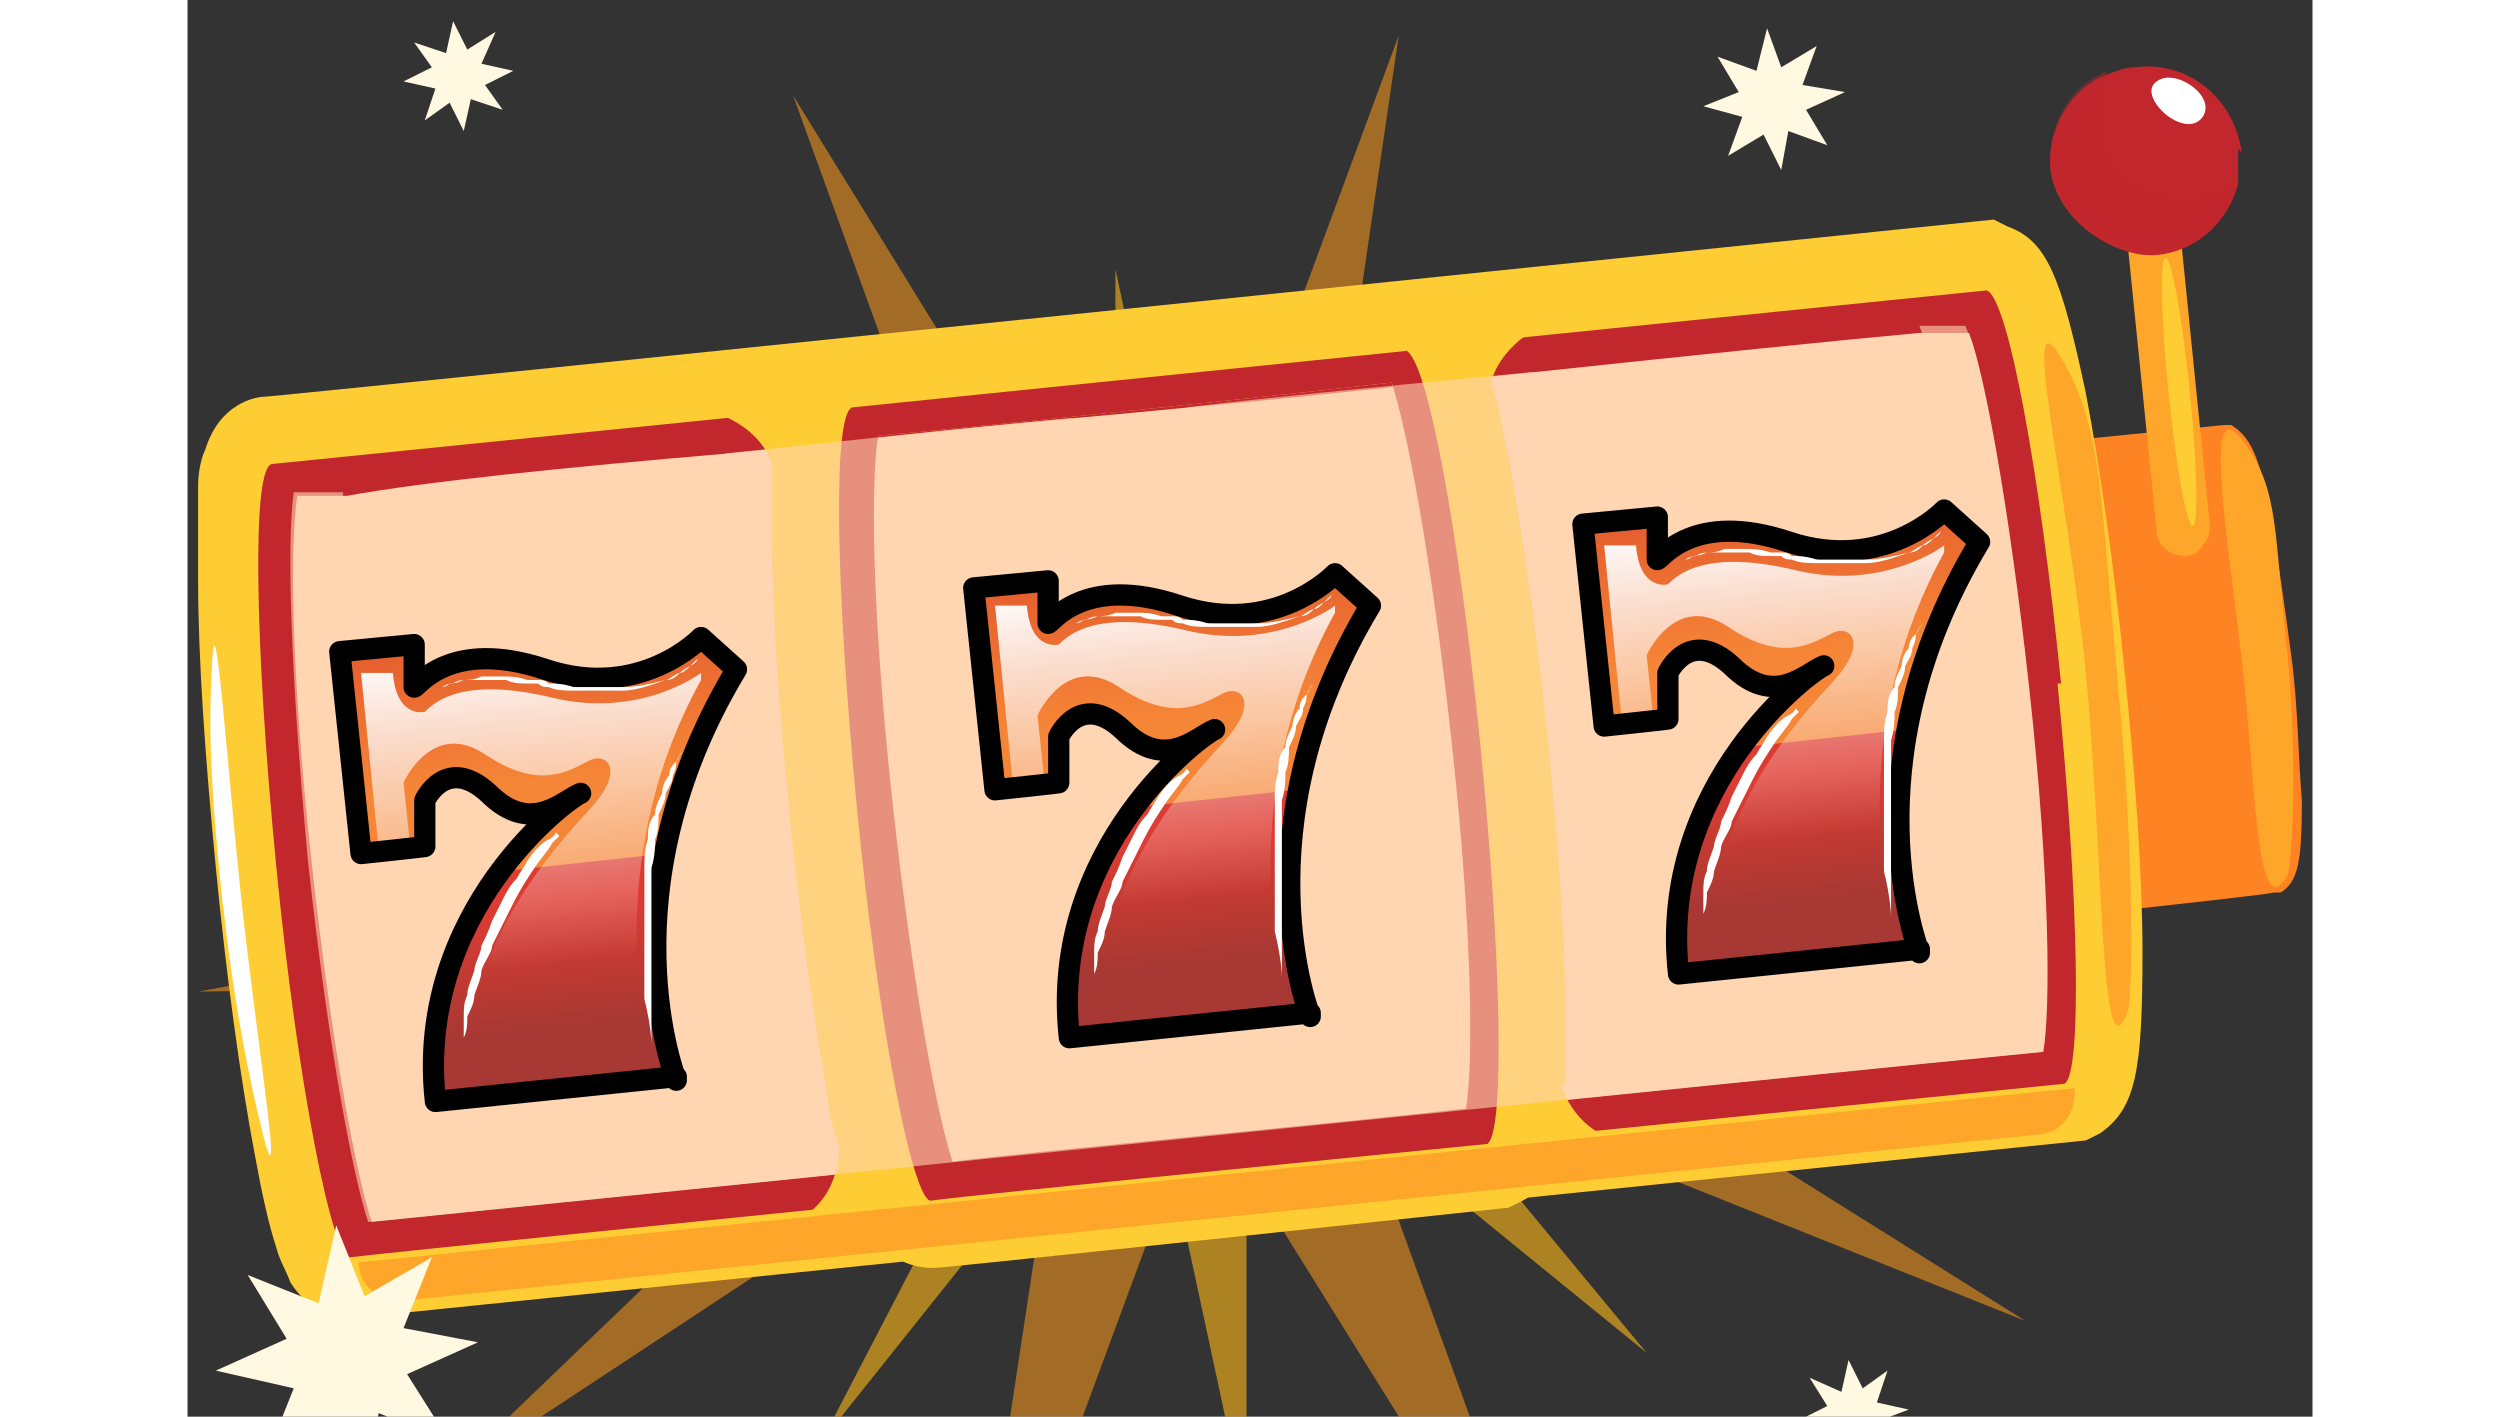<?xml version="1.0" encoding="UTF-8"?>
<svg xmlns="http://www.w3.org/2000/svg" xmlns:xlink="http://www.w3.org/1999/xlink" version="1.1" width="60" height="34" viewBox="0 0 60 40">
  <rect x="0" y="0" width="60" height="40" fill="#333333" stroke="none"/>
  <!-- Generator: Adobe Illustrator 29.0.1, SVG Export Plug-In . SVG Version: 2.1.0 Build 192)  -->
  <defs>
    <style>
      .st0, .st1 {
        fill: none;
      }

      .st2 {
        fill: url(#linear-gradient1);
      }

      .st3 {
        fill: url(#linear-gradient3);
      }

      .st4 {
        fill: url(#linear-gradient6);
      }

      .st5 {
        fill: url(#linear-gradient7);
      }

      .st6 {
        fill: url(#linear-gradient4);
      }

      .st7 {
        fill: #fecd34;
      }

      .st8 {
        fill: #ffb81a;
        mix-blend-mode: lighten;
      }

      .st8, .st9 {
        opacity: .6;
      }

      .st10 {
        fill: url(#linear-gradient);
      }

      .st11 {
        fill: #fe8322;
      }

      .st12 {
        opacity: .4;
      }

      .st12, .st13 {
        fill: #c1272d;
      }

      .st12, .st14 {
        mix-blend-mode: multiply;
      }

      .st15 {
        isolation: isolate;
      }

      .st16 {
        fill: #fea629;
      }

      .st17, .st14 {
        fill: #ffd5b2;
      }

      .st18 {
        fill: #fff;
      }

      .st9 {
        fill: #ec931f;
        mix-blend-mode: color-dodge;
      }

      .st1 {
        stroke: #000;
        stroke-linecap: round;
        stroke-linejoin: round;
        stroke-width: .6px;
      }

      .st19 {
        mix-blend-mode: screen;
      }

      .st14 {
        opacity: .6;
      }

      .st20 {
        fill: url(#linear-gradient5);
      }

      .st20, .st21, .st22 {
        mix-blend-mode: overlay;
      }

      .st21 {
        fill: url(#linear-gradient8);
      }

      .st22 {
        fill: url(#linear-gradient2);
      }

      .st23 {
        fill: #fff9e1;
      }

      .st24 {
        clip-path: url(#clippath);
      }
    </style>
    <clipPath id="clippath">
      <rect class="st0" x=".2" width="59.5" height="50"/>
    </clipPath>
    <linearGradient id="linear-gradient" x1="-30.4" y1="520.7" x2="-30.4" y2="525.9" gradientTransform="translate(-11.8 -495.7) rotate(-5.8)" gradientUnits="userSpaceOnUse">
      <stop offset="0" stop-color="#de3c33"/>
      <stop offset=".7" stop-color="#a73833"/>
    </linearGradient>
    <linearGradient id="linear-gradient1" x1="-30.4" y1="519.2" x2="-30.4" y2="509.9" gradientTransform="translate(-11.8 -495.7) rotate(-5.8)" gradientUnits="userSpaceOnUse">
      <stop offset=".2" stop-color="#f68637"/>
      <stop offset=".7" stop-color="#e3592d"/>
    </linearGradient>
    <linearGradient id="linear-gradient2" x1="-30.7" y1="513.3" x2="-30.7" y2="522.5" gradientTransform="translate(-11.8 -495.7) rotate(-5.8)" gradientUnits="userSpaceOnUse">
      <stop offset="0" stop-color="#fff"/>
      <stop offset="1" stop-color="#fff" stop-opacity="0"/>
    </linearGradient>
    <linearGradient id="linear-gradient3" x1="-12.4" x2="-12.4" y2="525.9" xlink:href="#linear-gradient"/>
    <linearGradient id="linear-gradient4" x1="-12.4" x2="-12.4" y2="509.9" xlink:href="#linear-gradient1"/>
    <linearGradient id="linear-gradient5" x1="-12.7" x2="-12.7" xlink:href="#linear-gradient2"/>
    <linearGradient id="linear-gradient6" x1="4.9" x2="4.9" xlink:href="#linear-gradient"/>
    <linearGradient id="linear-gradient7" x1="4.9" x2="4.9" y2="509.9" xlink:href="#linear-gradient1"/>
    <linearGradient id="linear-gradient8" x1="4.6" y1="513.3" x2="4.6" y2="522.5" xlink:href="#linear-gradient2"/>
  </defs>
  <g class="st15">
    <g id="Layer_1">
      <g class="st24">
        <g>
          <g>
            <g>
              <polygon class="st9" points="55.8 22.4 34.5 26.4 51.9 37.3 32.4 29.5 39 47.7 28.6 31 21.8 49.4 24.7 30.3 7.1 41.9 22 27.6 .3 28 21.6 24 4.1 13 23.7 20.9 17.1 2.7 27.4 19.4 34.2 1 31.4 20.1 49 8.5 34.1 22.8 55.8 22.4"/>
              <polygon class="st8" points="47.5 28.6 32.7 24.7 46.4 17.8 31.6 22.3 38.2 9.7 29.1 21.1 26.2 7.6 26.2 21.4 14.8 12.2 24 23.1 8.5 21.8 23.3 25.7 9.7 32.6 24.5 28 17.9 40.7 27 29.3 29.9 42.8 29.9 29 41.2 38.2 32.1 27.2 47.5 28.6"/>
            </g>
            <g>
              <path class="st11" d="M33.8,27.9c-.2,0-.7,0-1-.6,0-.1-.1-.3-.2-.5-.1-.3-.2-.8-.3-1.3-.2-1.1-.4-2.6-.6-4.1s-.3-3-.3-4.2c0-.6,0-1,0-1.4,0-.2,0-.4.1-.5.2-.7.7-.8.9-.8s25.1-2.5,25.1-2.5h.2c.5.3.8.8,1.1,2.5.2,1.1.4,2.5.6,4s.2,3,.3,4.1c0,1.7-.1,2.3-.6,2.6h-.2c0,.1-25.1,2.7-25.1,2.7Z"/>
              <g>
                <path class="st7" d="M4.9,37.3c-.3,0-1.3,0-2-1.1-.1-.3-.3-.6-.4-1-.2-.6-.4-1.5-.6-2.6-.4-2.1-.8-5-1.1-8.1s-.5-5.9-.5-8.1c0-1.1,0-2,0-2.7,0-.4.1-.8.2-1,.4-1.3,1.4-1.5,1.7-1.5s48.8-5,48.8-5l.4.2c1.1.4,1.5,1.4,2.2,4.7.4,2.1.8,4.9,1.1,7.9.3,2.9.5,5.8.5,7.9,0,3.4-.2,4.4-1.2,5.1l-.4.2s-48.8,5-48.8,5Z"/>
                <path class="st13" d="M52.9,19.3c-.6-6-1.5-10.9-2.1-11.1,0,0-48.4,4.9-48.4,4.9-.6,0-.5,5.1.1,11.3s1.6,11.2,2.1,11.1,48.4-4.9,48.4-4.9c.5-.3.4-5.3-.2-11.3Z"/>
                <path class="st17" d="M52,19.4c.6,5.5.6,9.1.4,10.3-5.2.5-42.2,4.3-47.2,4.8-.4-1.2-1.1-4.7-1.7-10.2-.6-5.5-.6-9.1-.4-10.3h1.4c2.2-.4,6.1-.8,10.8-1.2,3-.3,6.4-.7,9.8-1,1.1-.1,2.2-.2,3.2-.3,3.4-.3,6.8-.7,9.8-1,4.7-.5,8.6-.9,10.8-1.1h1.4c.4,1,1.1,4.6,1.7,10Z"/>
                <path class="st7" d="M38.9,30.5c0-.5,0-1.1,0-1.8,0-2.2-.2-5-.5-7.9s-.7-5.7-1.1-7.9c-.2-.9-.3-1.6-.5-2.1.4-1.4,2.1-1.9,2.1-1.9h-2.9c-.3-.3-.5-.5-.9-.7l-.4-.2s-16.1,1.6-16.2,1.6c-.3,0-1.1.2-1.6,1.2l-3,.6s2.1.2,2.6,1.7c0,.5,0,1.1,0,1.8,0,2.2.2,5.1.5,8.1s.7,5.9,1.1,8.1c0,.5.2.9.3,1.3,0,.9-.5,2.1-2,2.3h2.8c.7,1.1,1.6,1.1,1.9,1.1s16.2-1.7,16.2-1.7l.4-.2c.4-.2.6-.6.8-1l2.6-.6c-1.3,0-2-.8-2.3-1.6ZM36.1,31.3c-2.5.3-12.1,1.2-14.5,1.5-.4-1.2-1.1-4.7-1.7-10.2s-.6-9.1-.4-10.3c2.4-.2,12-1.2,14.5-1.5.4,1.2,1.1,4.7,1.7,10.2.6,5.5.6,9.1.4,10.3Z"/>
                <path class="st13" d="M34.5,9.9s-15.7,1.6-15.7,1.6c-.6,0-.5,5.1.1,11.3s1.6,11.2,2.1,11.1,15.7-1.6,15.7-1.6c.5-.3.4-5.3-.2-11.3s-1.5-10.9-2.1-11.1ZM36.1,31.3c-2.5.3-12.1,1.2-14.5,1.5-.4-1.2-1.1-4.7-1.7-10.2s-.6-9.1-.4-10.3c2.4-.2,12-1.2,14.5-1.5.4,1.2,1.1,4.7,1.7,10.2.6,5.5.6,9.1.4,10.3Z"/>
                <path class="st14" d="M50.3,9.2h-1.4c5.1,13.7.4,19.9-3.2,20-3.8,0-6.4-2.7-7.2-10.2-.5-4.7-.5-7.3-.5-8.5-3,.3-6.4.6-9.8,1,7.1,1.8,6.4,11.6,6.6,13.9.2,2.4-2,5.1-5.9,5.5h0c-.1,0-.2,0-.3,0-.1,0-.2,0-.3,0h0c-3.9.4-6.6-1.8-6.9-4.2-.3-2.3-2.9-11.7,3.6-14.9-3.4.3-6.8.7-9.8,1,.3,1.2.8,3.7,1.3,8.4.8,7.5-1.2,10.8-5,11.5-3.5.6-9.4-4.5-7.1-18.8h-1.4c-.2,1.4-.1,5,.4,10.4.6,5.5,1.3,9,1.7,10.2,5-.5,42-4.3,47.2-4.8.2-1.2.1-4.8-.4-10.3-.6-5.5-1.2-9-1.7-10.2Z"/>
              </g>
              <g>
                <path class="st16" d="M56.4,15.7h0c-.4,0-.8-.3-.8-.7l-.9-8.9,1.5-.2.9,8.9c0,.2,0,.4-.2.6-.1.2-.3.3-.5.3Z"/>
                <path class="st13" d="M57.9,4.2c0,.3,0,.7,0,1-.3,1.1-1.2,1.9-2.3,2s-2.8-.9-3-2.4c-.1-1.2.6-2.3,1.6-2.7.3-.1.5-.2.8-.2,1.5-.2,2.8.9,3,2.4Z"/>
                <path class="st12" d="M57.9,5.1c-.3,1.1-1.2,1.9-2.3,2s-2.8-.9-3-2.4c-.1-1.2.6-2.3,1.6-2.7-1.2,3.3,2,4.3,3.7,3.2Z"/>
                <path class="st18" d="M55.6,2.3c-.6.4.8,1.7,1.3,1,.4-.6-.8-1.4-1.3-1Z"/>
              </g>
            </g>
          </g>
          <g class="st19">
            <polygon class="st23" points="8.3 1.8 8.7 .9 7.9 1.4 7.5 .6 7.3 1.5 6.4 1.2 6.9 1.9 6.1 2.3 7 2.5 6.7 3.4 7.4 2.9 7.8 3.7 8 2.8 8.9 3.1 8.4 2.4 9.2 2 8.3 1.8"/>
          </g>
          <g class="st19">
            <polygon class="st23" points="47.7 39.6 48 38.7 47.3 39.2 46.9 38.4 46.7 39.3 45.8 38.9 46.3 39.7 45.5 40.1 46.4 40.3 46.1 41.1 46.8 40.6 47.2 41.5 47.4 40.6 48.3 40.9 47.8 40.1 48.6 39.8 47.7 39.6"/>
          </g>
          <g class="st19">
            <polygon class="st23" points="45.6 2.4 46 1.3 45 1.9 44.6 .8 44.3 2 43.2 1.6 43.8 2.6 42.8 3 43.9 3.3 43.5 4.4 44.5 3.8 45 4.8 45.2 3.7 46.3 4.1 45.7 3.1 46.8 2.6 45.6 2.4"/>
          </g>
          <ellipse class="st7" cx="56.2" cy="11.1" rx=".3" ry="3.8" transform="translate(-.8 5.7) rotate(-5.8)"/>
          <path class="st16" d="M59.3,18.5c.3,3.4.1,5.9,0,6.2-.9,1.6-.9-2.7-1.3-6.1s-1.1-7.6,0-6.2.9,2.7,1.3,6.1Z"/>
          <path class="st16" d="M54.5,19.3c.5,5.1.4,8.8.3,9.2-.8,2.3-.7-4.4-1.2-9.5s-1.9-10.9-.7-8.9,1.1,4,1.6,9.1Z"/>
          <path class="st18" d="M1,25.5c.4,3.8,1.1,6.4,1.2,6.8.5,1.6-.3-3.3-.7-7.1s-.7-8.3-.8-6.6-.1,3.2.3,7Z"/>
          <g>
            <g>
              <path class="st10" d="M4.3,18.4l.6,5.7,1.9-.2v-1.3c-.1,0,.4-1.3,1.7-.2,1.2,1.1,2.2.1,2.6,0,0,0-4.7,3.2-4.1,8.8l6.8-.7s-2.1-5.3,1.7-11.6l-1-.9s-1.6,1.8-4.4.9c-2.7-.9-3.6.5-3.6.5v-1.2c-.1,0-2.2.2-2.2.2Z"/>
              <path class="st2" d="M6.7,22.6s.6-1.3,1.8-.2c1.2,1.1,2.2.1,2.6,0,0,0-1.1.8-2.2,2.2l4.6-.5c.3-1.6.9-3.3,2-5.2l-1-.9s-1.6,1.8-4.4.9c-2.7-.9-3.6.5-3.6.5v-1.2c-.1,0-2.2.2-2.2.2l.6,5.7,1.9-.2v-1.3Z"/>
              <path class="st22" d="M13.1,30.5l-5.3.5c-.2-4.2,2.7-7.2,3.6-8.2,1-1.1.4-1.6-.1-1.3-.6.3-1.4.8-2.9-.2-1.5-1-2.3.8-2.3.8l.2,1.9h-.9c0,0-.5-5-.5-5h.9c.1,1.3.9,1.1.9,1.1.3-.3,1.1-1,3.6-.4,2.5.6,4.2-.7,4.2-.7v.2c-2.6,4.7-1.8,9.4-1.3,11.3Z"/>
              <path class="st1" d="M13.8,30.4l-6.8.7c-.6-5.4,3.8-8.6,4.1-8.7-.5.2-1.4,1.2-2.6,0-1.2-1.1-1.8.2-1.8.2v1.3c.1,0-1.8.2-1.8.2l-.6-5.7,2.1-.2v1.2c.1,0,1-1.4,3.7-.5,2.7.9,4.4-.9,4.4-.9l1,.9c-3.8,6.3-1.7,11.6-1.7,11.6Z"/>
              <path class="st18" d="M10.5,23.6s0,0-.2.2c-.1.2-.3.4-.5.7-.2.3-.4.6-.6,1-.1.2-.2.4-.3.6-.1.2-.2.4-.3.6,0,.2-.2.4-.3.7,0,.2-.1.4-.2.7,0,.2-.1.4-.2.6,0,.2,0,.4-.1.6,0,.2,0,.3,0,.5,0,.1,0,.3,0,.4,0,.2,0,.3,0,.3,0,0,0-.1,0-.3,0-.1,0-.2,0-.4,0-.1,0-.3,0-.5,0-.2,0-.4,0-.6,0-.2,0-.4.1-.6,0-.2.1-.4.2-.7,0-.2.2-.5.2-.7.1-.2.2-.4.3-.7.1-.2.2-.4.3-.6.1-.2.2-.4.4-.6.1-.2.2-.3.3-.5.2-.3.4-.5.6-.6.2-.1.2-.2.2-.2Z"/>
              <path class="st18" d="M7.2,19.4s0,0,0,0c0,0,.1,0,.2-.1,0,0,.2,0,.4-.1.1,0,.3,0,.5-.1,0,0,.2,0,.3,0,0,0,.2,0,.3,0,.2,0,.4,0,.7.1.1,0,.2,0,.3,0,.1,0,.2,0,.3.1.2,0,.4,0,.7.1.5,0,.9,0,1.4,0,.4,0,.8-.1,1.2-.2.2,0,.3-.1.4-.2.1,0,.2-.1.3-.2,0,0,.1-.1.2-.2,0,0,0,0,0,0,0,0,0,0,0,0,0,0,0,.1-.2.2,0,0-.2.1-.3.2-.1,0-.3.2-.4.2-.3.1-.8.3-1.2.3-.5,0-.9,0-1.4,0-.2,0-.5,0-.7-.1-.1,0-.2,0-.3-.1-.1,0-.2,0-.3,0-.2,0-.4,0-.6-.1,0,0-.2,0-.3,0,0,0-.2,0-.3,0-.2,0-.3,0-.5,0-.1,0-.3,0-.4.1-.2,0-.3.1-.3.1Z"/>
              <path class="st18" d="M13.9,21.3s0,0,0,0c0,0,0,.1-.1.2,0,.1,0,.2-.1.4,0,.2-.1.3-.2.5,0,.2-.1.4-.2.6,0,.2,0,.5-.1.7,0,.2,0,.5-.1.8,0,.3,0,.5,0,.8,0,.3,0,.5,0,.8,0,.3,0,.5,0,.8,0,.2,0,.5,0,.7,0,.2,0,.4,0,.6,0,.8,0,1.3,0,1.3,0,0,0-.5-.2-1.3,0-.2,0-.4,0-.6,0-.2,0-.5,0-.7,0-.3,0-.5,0-.8,0-.3,0-.5,0-.8,0-.3,0-.5,0-.8,0-.3,0-.5.1-.8,0-.2,0-.5.2-.7,0-.2.1-.4.2-.6,0-.2.1-.4.2-.5,0-.2.1-.3.2-.4.1-.2.2-.3.2-.3Z"/>
              <path class="st18" d="M6.3,23.5s0,0-.1,0c0,0-.2,0-.3,0-.1,0-.2,0-.3,0,0,0-.2,0-.2,0,0,0,0,0,.1,0,0,0,.2,0,.3,0,.1,0,.2,0,.3,0,0,0,.2,0,.2,0Z"/>
            </g>
            <g>
              <path class="st3" d="M22.2,16.6l.6,5.7,1.9-.2v-1.3c-.1,0,.4-1.3,1.7-.2,1.2,1.1,2.2.1,2.6,0,0,0-4.7,3.2-4.1,8.8l6.8-.7s-2.1-5.3,1.7-11.6l-1-.9s-1.6,1.8-4.4.9c-2.7-.9-3.6.5-3.6.5v-1.2c-.1,0-2.2.2-2.2.2Z"/>
              <path class="st6" d="M24.5,20.8s.6-1.3,1.8-.2c1.2,1.1,2.2.1,2.6,0,0,0-1.1.8-2.2,2.2l4.6-.5c.3-1.6.9-3.3,2-5.2l-1-.9s-1.6,1.8-4.4.9c-2.7-.9-3.6.5-3.6.5v-1.2c-.1,0-2.2.2-2.2.2l.6,5.7,1.9-.2v-1.3Z"/>
              <path class="st20" d="M31,28.6l-5.3.5c-.2-4.2,2.7-7.2,3.6-8.2,1-1.1.4-1.6-.1-1.3-.6.3-1.4.8-2.9-.2-1.5-1-2.3.8-2.3.8l.2,1.9h-.9c0,0-.5-5-.5-5h.9c.1,1.3.9,1.1.9,1.1.3-.3,1.1-1,3.6-.4,2.5.6,4.2-.7,4.2-.7v.2c-2.6,4.7-1.8,9.4-1.3,11.3Z"/>
              <path class="st1" d="M31.7,28.6l-6.8.7c-.6-5.4,3.8-8.6,4.1-8.7-.5.2-1.4,1.2-2.6,0-1.2-1.1-1.8.2-1.8.2v1.3c.1,0-1.8.2-1.8.2l-.6-5.7,2.1-.2v1.2c.1,0,1-1.4,3.7-.5,2.7.9,4.4-.9,4.4-.9l1,.9c-3.8,6.3-1.7,11.6-1.7,11.6Z"/>
              <path class="st18" d="M28.3,21.8s0,0-.2.2c-.1.2-.3.4-.5.7-.2.3-.4.6-.6,1-.1.2-.2.4-.3.6-.1.2-.2.4-.3.6,0,.2-.2.4-.3.7,0,.2-.1.4-.2.7,0,.2-.1.4-.2.6,0,.2,0,.4-.1.6,0,.2,0,.3,0,.5,0,.1,0,.3,0,.4,0,.2,0,.3,0,.3,0,0,0-.1,0-.3,0-.1,0-.2,0-.4,0-.1,0-.3,0-.5,0-.2,0-.4,0-.6,0-.2,0-.4.1-.6,0-.2.1-.4.2-.7,0-.2.2-.5.2-.7.1-.2.2-.4.3-.7.1-.2.2-.4.3-.6.1-.2.2-.4.4-.6.1-.2.2-.3.3-.5.2-.3.4-.5.6-.6.2-.1.2-.2.2-.2Z"/>
              <path class="st18" d="M25.1,17.6s0,0,0,0c0,0,.1,0,.2-.1,0,0,.2,0,.4-.1.1,0,.3,0,.5-.1,0,0,.2,0,.3,0,0,0,.2,0,.3,0,.2,0,.4,0,.7.1.1,0,.2,0,.3,0,.1,0,.2,0,.3.1.2,0,.4,0,.7.1.5,0,.9,0,1.4,0,.4,0,.8-.1,1.2-.2.2,0,.3-.1.4-.2.1,0,.2-.1.3-.2,0,0,.1-.1.2-.2,0,0,0,0,0,0,0,0,0,0,0,0,0,0,0,.1-.2.2,0,0-.2.1-.3.2-.1,0-.3.2-.4.2-.3.1-.8.3-1.2.3-.5,0-.9,0-1.4,0-.2,0-.5,0-.7-.1-.1,0-.2,0-.3-.1-.1,0-.2,0-.3,0-.2,0-.4,0-.6-.1,0,0-.2,0-.3,0,0,0-.2,0-.3,0-.2,0-.3,0-.5,0-.1,0-.3,0-.4.1-.2,0-.3.1-.3.1Z"/>
              <path class="st18" d="M31.7,19.4s0,0,0,0c0,0,0,.1-.1.2,0,.1,0,.2-.1.4,0,.2-.1.3-.2.5,0,.2-.1.4-.2.6,0,.2,0,.5-.1.7,0,.2,0,.5-.1.8,0,.3,0,.5,0,.8,0,.3,0,.5,0,.8,0,.3,0,.5,0,.8,0,.2,0,.5,0,.7,0,.2,0,.4,0,.6,0,.8,0,1.3,0,1.3,0,0,0-.5-.2-1.3,0-.2,0-.4,0-.6,0-.2,0-.5,0-.7,0-.3,0-.5,0-.8,0-.3,0-.5,0-.8,0-.3,0-.5,0-.8,0-.3,0-.5.1-.8,0-.2,0-.5.2-.7,0-.2.1-.4.2-.6,0-.2.1-.4.2-.5,0-.2.1-.3.2-.4.1-.2.2-.3.2-.3Z"/>
              <path class="st18" d="M24.2,21.7s0,0-.1,0c0,0-.2,0-.3,0-.1,0-.2,0-.3,0,0,0-.2,0-.2,0,0,0,0,0,.1,0,0,0,.2,0,.3,0,.1,0,.2,0,.3,0,0,0,.2,0,.2,0Z"/>
            </g>
            <g>
              <path class="st4" d="M39.4,14.8l.6,5.7,1.9-.2v-1.3c-.1,0,.4-1.3,1.7-.2,1.2,1.1,2.2.1,2.6,0,0,0-4.7,3.2-4.1,8.8l6.8-.7s-2.1-5.3,1.7-11.6l-1-.9s-1.6,1.8-4.4.9c-2.7-.9-3.6.5-3.6.5v-1.2c-.1,0-2.2.2-2.2.2Z"/>
              <path class="st5" d="M41.7,19.1s.6-1.3,1.8-.2c1.2,1.1,2.2.1,2.6,0,0,0-1.1.8-2.2,2.2l4.6-.5c.3-1.6.9-3.3,2-5.2l-1-.9s-1.6,1.8-4.4.9c-2.7-.9-3.6.5-3.6.5v-1.2c-.1,0-2.2.2-2.2.2l.6,5.7,1.9-.2v-1.3Z"/>
              <path class="st21" d="M48.2,26.9l-5.3.5c-.2-4.2,2.7-7.2,3.6-8.2,1-1.1.4-1.6-.1-1.3-.6.3-1.4.8-2.9-.2-1.5-1-2.3.8-2.3.8l.2,1.9h-.9c0,0-.5-5-.5-5h.9c.1,1.3.9,1.1.9,1.1.3-.3,1.1-1,3.6-.4,2.5.6,4.2-.7,4.2-.7v.2c-2.6,4.7-1.8,9.4-1.3,11.3Z"/>
              <path class="st1" d="M48.9,26.8l-6.8.7c-.6-5.4,3.8-8.6,4.1-8.7-.5.2-1.4,1.2-2.6,0-1.2-1.1-1.8.2-1.8.2v1.3c.1,0-1.8.2-1.8.2l-.6-5.7,2.1-.2v1.2c.1,0,1-1.4,3.7-.5,2.7.9,4.4-.9,4.4-.9l1,.9c-3.8,6.3-1.7,11.6-1.7,11.6Z"/>
              <path class="st18" d="M45.5,20.1s0,0-.2.2c-.1.2-.3.4-.5.7-.2.3-.4.6-.6,1-.1.2-.2.4-.3.6-.1.2-.2.4-.3.6,0,.2-.2.4-.3.7,0,.2-.1.4-.2.7,0,.2-.1.4-.2.6,0,.2,0,.4-.1.6,0,.2,0,.3,0,.5,0,.1,0,.3,0,.4,0,.2,0,.3,0,.3,0,0,0-.1,0-.3,0-.1,0-.2,0-.4,0-.1,0-.3,0-.5,0-.2,0-.4,0-.6,0-.2,0-.4.1-.6,0-.2.1-.4.2-.7,0-.2.2-.5.2-.7.1-.2.2-.4.3-.7.1-.2.2-.4.3-.6.1-.2.2-.4.4-.6.1-.2.2-.3.3-.5.2-.3.4-.5.6-.6.2-.1.2-.2.2-.2Z"/>
              <path class="st18" d="M42.3,15.8s0,0,0,0c0,0,.1,0,.2-.1,0,0,.2,0,.4-.1.1,0,.3,0,.5-.1,0,0,.2,0,.3,0,0,0,.2,0,.3,0,.2,0,.4,0,.7.1.1,0,.2,0,.3,0,.1,0,.2,0,.3.1.2,0,.4,0,.7.1.5,0,.9,0,1.4,0,.4,0,.8-.1,1.2-.2.2,0,.3-.1.4-.2.1,0,.2-.1.3-.2,0,0,.1-.1.2-.2,0,0,0,0,0,0,0,0,0,0,0,0,0,0,0,.1-.2.2,0,0-.2.1-.3.2-.1,0-.3.2-.4.2-.3.1-.8.3-1.2.3-.5,0-.9,0-1.4,0-.2,0-.5,0-.7-.1-.1,0-.2,0-.3-.1-.1,0-.2,0-.3,0-.2,0-.4,0-.6-.1,0,0-.2,0-.3,0,0,0-.2,0-.3,0-.2,0-.3,0-.5,0-.1,0-.3,0-.4.1-.2,0-.3.1-.3.1Z"/>
              <path class="st18" d="M48.9,17.7s0,0,0,0c0,0,0,.1-.1.2,0,.1,0,.2-.1.4,0,.2-.1.3-.2.5,0,.2-.1.4-.2.6,0,.2,0,.5-.1.7,0,.2,0,.5-.1.8,0,.3,0,.5,0,.8,0,.3,0,.5,0,.8,0,.3,0,.5,0,.8,0,.2,0,.5,0,.7,0,.2,0,.4,0,.6,0,.8,0,1.3,0,1.3,0,0,0-.5-.2-1.3,0-.2,0-.4,0-.6,0-.2,0-.5,0-.7,0-.3,0-.5,0-.8,0-.3,0-.5,0-.8,0-.3,0-.5,0-.8,0-.3,0-.5.1-.8,0-.2,0-.5.2-.7,0-.2.1-.4.2-.6,0-.2.1-.4.2-.5,0-.2.1-.3.2-.4.1-.2.2-.3.2-.3Z"/>
              <path class="st18" d="M41.4,20s0,0-.1,0c0,0-.2,0-.3,0-.1,0-.2,0-.3,0,0,0-.2,0-.2,0,0,0,0,0,.1,0,0,0,.2,0,.3,0,.1,0,.2,0,.3,0,0,0,.2,0,.2,0Z"/>
            </g>
          </g>
          <path class="st16" d="M4.8,33.2h48.7c0,.7-.5,1.2-1.1,1.2H5.9c-.6,0-1.1-.5-1.1-1.1h0Z" transform="translate(-3.3 3.1) rotate(-5.8)"/>
          <g class="st19">
            <polygon class="st23" points="6.1 37.5 6.9 35.5 5 36.6 4.2 34.6 3.7 36.8 1.7 36 2.8 37.8 .8 38.7 3 39.2 2.2 41.2 4 40 4.9 42 5.4 39.9 7.4 40.7 6.2 38.8 8.2 37.9 6.1 37.5"/>
          </g>
        </g>
      </g>
    </g>
  </g>
</svg>